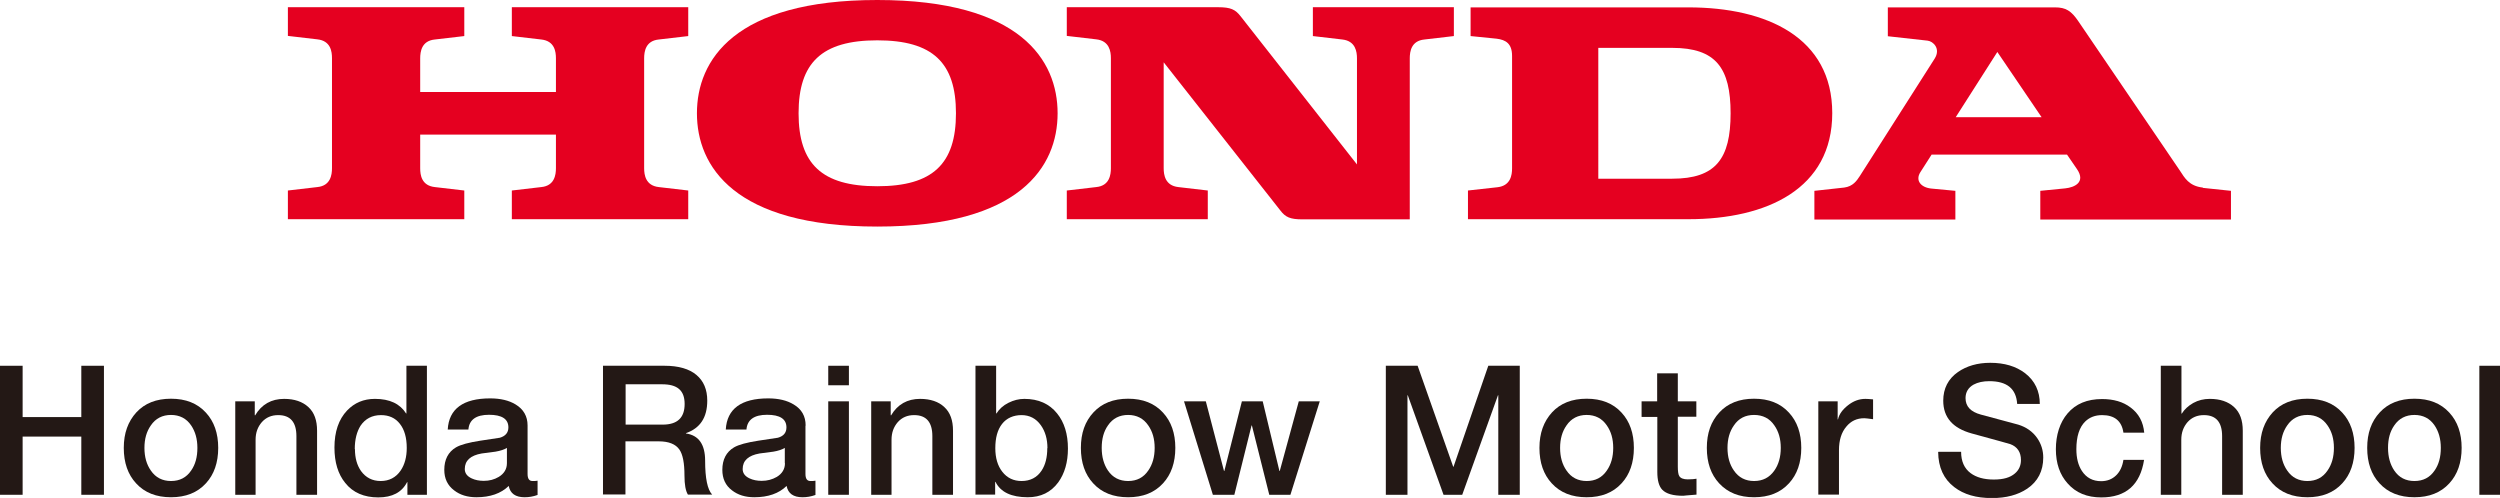 <?xml version="1.0" encoding="UTF-8"?><svg id="_イヤー_2" xmlns="http://www.w3.org/2000/svg" viewBox="0 0 152.49 30.37"><defs><style>.cls-1{fill:#e50020;}.cls-2{fill:#231815;}</style></defs><g id="_イヤー_1-2"><g><g><path class="cls-1" d="M31.22,2.2l1.8,.21c.81,.09,.89,.74,.89,1.15v2.05h-8.28V3.56c0-.42,.09-1.07,.89-1.15l1.8-.21V.44h-10.76v1.75l1.8,.21c.81,.09,.89,.74,.89,1.15v6.71c0,.41-.09,1.07-.89,1.15l-1.8,.21v1.75h10.76v-1.75l-1.8-.21c-.81-.09-.89-.74-.89-1.15v-2.05h8.28v2.05c0,.41-.09,1.07-.89,1.15l-1.8,.21v1.75h10.76v-1.75l-1.8-.21c-.8-.09-.89-.74-.89-1.15V3.56c0-.42,.09-1.07,.89-1.15l1.8-.21V.44h-10.76v1.75Z"/><path class="cls-1" d="M102.98,.45h-13.28v1.75l1.59,.16c.56,.07,.94,.3,.94,1.05v6.86c0,.41-.09,1.06-.89,1.15l-1.8,.2v1.75h13.45c4.81,0,8.77-1.87,8.77-6.47S107.79,.45,102.98,.45m-.98,10.45h-4.51V2.92h4.51c2.66,0,3.56,1.22,3.56,3.99s-.9,3.99-3.56,3.99"/><path class="cls-1" d="M134.36,11.44c-.85-.09-1.12-.62-1.38-1.01l-6.2-9.12c-.44-.65-.77-.86-1.43-.86h-10.2v1.76l2.43,.27c.33,.04,.81,.48,.43,1.09l-4.57,7.17c-.19,.29-.42,.63-.95,.7l-1.82,.2v1.75h8.6v-1.75l-1.48-.14c-.63-.07-.97-.49-.66-.99l.69-1.08h8.26l.61,.89c.54,.79-.14,1.11-.72,1.17l-1.52,.15v1.75h11.63v-1.75l-1.71-.18m-15.08-4.31l2.54-3.98,2.7,3.98h-5.24Z"/><path class="cls-1" d="M80.08,2.2l1.8,.21c.8,.09,.89,.74,.89,1.15v6.47L75.67,.99c-.32-.41-.6-.55-1.37-.55h-9.23v1.75l1.8,.21c.8,.09,.89,.74,.89,1.15v6.71c0,.41-.09,1.07-.89,1.15l-1.8,.21v1.75h8.6v-1.75l-1.8-.21c-.8-.09-.89-.74-.89-1.15V3.8l7.11,9.03c.32,.42,.6,.55,1.36,.55h6.54V3.56c0-.42,.09-1.07,.89-1.15l1.8-.21V.44h-8.6v1.75Z"/><path class="cls-1" d="M53.51,0c-8.74,0-11,3.69-11,6.91s2.26,6.91,11,6.91,11-3.68,11-6.91S62.25,0,53.51,0m0,11.36c-3.39,0-4.8-1.37-4.8-4.45s1.41-4.45,4.8-4.45,4.8,1.37,4.8,4.45-1.41,4.45-4.8,4.45"/></g><g><path class="cls-2" d="M0,30.18v-7.87H1.38v3.13h3.58v-3.13h1.38v7.87h-1.38v-3.55H1.38v3.55H0Z"/><path class="cls-2" d="M10.43,30.33c-.9,0-1.61-.28-2.13-.85-.5-.54-.75-1.26-.75-2.16s.26-1.61,.77-2.17c.51-.55,1.21-.83,2.11-.83s1.61,.28,2.13,.85c.5,.54,.75,1.26,.75,2.15s-.25,1.62-.75,2.16c-.52,.57-1.23,.85-2.13,.85Zm0-.99c.53,0,.94-.21,1.23-.64,.26-.37,.38-.83,.38-1.38s-.13-1-.38-1.37c-.29-.43-.71-.64-1.23-.64s-.94,.21-1.23,.64c-.26,.37-.39,.82-.39,1.37s.13,1.01,.39,1.38c.29,.43,.71,.64,1.23,.64Z"/><path class="cls-2" d="M14.35,30.18v-5.7h1.19v.84l.02,.02c.4-.68,1-1.01,1.77-1.01,.63,0,1.12,.17,1.48,.5,.36,.33,.53,.81,.53,1.44v3.91h-1.26v-3.58c0-.85-.37-1.28-1.11-1.28-.41,0-.74,.14-1,.43-.25,.29-.38,.64-.38,1.07v3.36h-1.26Z"/><path class="cls-2" d="M26.04,22.31v7.87h-1.19v-.77h-.02c-.32,.62-.9,.93-1.76,.93s-1.54-.29-2.01-.88c-.44-.54-.66-1.26-.66-2.16,0-.97,.26-1.72,.77-2.26,.45-.47,1.01-.71,1.7-.71,.9,0,1.53,.3,1.9,.89h.02v-2.91h1.26Zm-4.39,5.08c0,.54,.12,.98,.37,1.34,.29,.4,.69,.61,1.2,.61s.93-.21,1.22-.64c.25-.37,.37-.83,.37-1.38,0-.62-.14-1.12-.42-1.47-.28-.36-.67-.53-1.15-.53-.54,0-.96,.22-1.25,.65-.23,.37-.35,.84-.35,1.42Z"/><path class="cls-2" d="M32.18,25.98v2.93c0,.29,.1,.43,.3,.43,.12,0,.22,0,.31-.02v.87c-.27,.1-.54,.14-.79,.14-.56,0-.88-.23-.97-.69-.47,.46-1.13,.69-1.97,.69-.55,0-1-.14-1.36-.42-.4-.3-.6-.72-.6-1.25,0-.63,.24-1.09,.71-1.37,.29-.17,.78-.3,1.49-.41l1.19-.18c.34-.1,.52-.31,.52-.63,0-.51-.39-.77-1.18-.77s-1.21,.3-1.26,.9h-1.26c.07-1.26,.94-1.9,2.59-1.9,.62,0,1.14,.12,1.55,.37,.48,.29,.73,.72,.73,1.28Zm-1.26,2.28v-.94c-.16,.1-.4,.18-.7,.23-.28,.04-.56,.07-.84,.11-.68,.12-1.03,.43-1.03,.95,0,.25,.14,.44,.42,.57,.21,.1,.46,.15,.74,.15,.34,0,.64-.08,.91-.24,.33-.2,.5-.48,.5-.84Z"/><path class="cls-2" d="M36.78,30.18v-7.87h3.76c.85,0,1.5,.19,1.94,.56,.44,.37,.66,.89,.66,1.57,0,1.02-.43,1.68-1.3,1.98v.02c.78,.11,1.17,.67,1.17,1.66,0,1.07,.14,1.76,.43,2.07h-1.48c-.14-.23-.21-.61-.21-1.16,0-.76-.1-1.29-.31-1.59-.23-.33-.65-.5-1.26-.5h-2.03v3.24h-1.38Zm1.38-6.74v2.46h2.26c.9,0,1.34-.42,1.34-1.26s-.46-1.2-1.37-1.2h-2.24Z"/><path class="cls-2" d="M49.13,25.98v2.93c0,.29,.1,.43,.3,.43,.12,0,.22,0,.31-.02v.87c-.27,.1-.54,.14-.79,.14-.56,0-.88-.23-.97-.69-.47,.46-1.13,.69-1.97,.69-.55,0-1-.14-1.36-.42-.4-.3-.59-.72-.59-1.25,0-.63,.24-1.09,.71-1.37,.29-.17,.78-.3,1.49-.41l1.19-.18c.35-.1,.52-.31,.52-.63,0-.51-.39-.77-1.18-.77s-1.21,.3-1.26,.9h-1.26c.07-1.26,.94-1.9,2.59-1.9,.62,0,1.14,.12,1.55,.37,.49,.29,.73,.72,.73,1.28Zm-1.26,2.28v-.94c-.16,.1-.4,.18-.7,.23-.28,.04-.56,.07-.84,.11-.68,.12-1.03,.43-1.03,.95,0,.25,.14,.44,.42,.57,.21,.1,.46,.15,.74,.15,.34,0,.64-.08,.92-.24,.33-.2,.5-.48,.5-.84Z"/><path class="cls-2" d="M50.52,23.5v-1.19h1.26v1.19h-1.26Zm0,6.68v-5.7h1.26v5.7h-1.26Z"/><path class="cls-2" d="M53.14,30.18v-5.7h1.19v.84l.02,.02c.4-.68,1-1.01,1.77-1.01,.63,0,1.13,.17,1.48,.5,.36,.33,.53,.81,.53,1.44v3.91h-1.26v-3.58c0-.85-.37-1.28-1.11-1.28-.41,0-.74,.14-1,.43-.25,.29-.38,.64-.38,1.07v3.36h-1.26Z"/><path class="cls-2" d="M59.5,30.18v-7.87h1.26v2.91h.02c.17-.27,.41-.49,.73-.65,.32-.16,.64-.24,.97-.24,.86,0,1.53,.3,2,.89,.44,.54,.66,1.26,.66,2.14,0,.83-.2,1.52-.59,2.06-.45,.61-1.07,.91-1.86,.91-1,0-1.66-.31-1.97-.94h-.02v.78h-1.19Zm4.39-2.84c0-.55-.13-1.02-.4-1.4-.29-.41-.69-.62-1.18-.62s-.91,.18-1.19,.54c-.28,.36-.41,.85-.41,1.48,0,.59,.14,1.07,.43,1.44,.29,.37,.68,.56,1.17,.56,.53,0,.94-.21,1.22-.63,.24-.36,.35-.82,.35-1.38Z"/><path class="cls-2" d="M68.81,30.33c-.9,0-1.61-.28-2.13-.85-.5-.54-.75-1.26-.75-2.16s.25-1.61,.77-2.17c.51-.55,1.21-.83,2.11-.83s1.61,.28,2.13,.85c.5,.54,.75,1.26,.75,2.15s-.25,1.62-.75,2.16c-.52,.57-1.23,.85-2.13,.85Zm0-.99c.53,0,.94-.21,1.23-.64,.26-.37,.39-.83,.39-1.38s-.13-1-.39-1.37c-.29-.43-.71-.64-1.23-.64s-.94,.21-1.23,.64c-.26,.37-.38,.82-.38,1.37s.13,1.01,.38,1.38c.29,.43,.71,.64,1.23,.64Z"/><path class="cls-2" d="M73.98,30.18l-1.76-5.7h1.33l1.11,4.25h.02l1.07-4.25h1.27l1.02,4.25h.02l1.16-4.25h1.28l-1.79,5.7h-1.29l-1.06-4.23h-.02l-1.05,4.23h-1.32Z"/><path class="cls-2" d="M84.53,30.18v-7.87h1.94l2.17,6.16h.02l2.12-6.16h1.92v7.87h-1.31v-6.07h-.02l-2.18,6.07h-1.14l-2.18-6.07h-.02v6.07h-1.31Z"/><path class="cls-2" d="M96.78,30.33c-.9,0-1.61-.28-2.13-.85-.5-.54-.75-1.26-.75-2.16s.26-1.61,.77-2.17c.51-.55,1.21-.83,2.11-.83s1.61,.28,2.13,.85c.5,.54,.75,1.26,.75,2.15s-.25,1.62-.75,2.16c-.52,.57-1.23,.85-2.13,.85Zm0-.99c.53,0,.94-.21,1.23-.64,.26-.37,.39-.83,.39-1.38s-.13-1-.39-1.37c-.29-.43-.71-.64-1.23-.64s-.94,.21-1.23,.64c-.26,.37-.39,.82-.39,1.37s.13,1.01,.39,1.38c.29,.43,.71,.64,1.23,.64Z"/><path class="cls-2" d="M100.13,25.42v-.94h.95v-1.71h1.26v1.71h1.13v.94h-1.13v3.04c0,.29,.03,.49,.09,.58,.08,.13,.25,.2,.52,.2,.24,0,.41-.02,.53-.04v.97c-.55,.04-.82,.07-.81,.07-.62,0-1.04-.12-1.28-.37-.2-.21-.3-.57-.3-1.08v-3.36h-.95Z"/><path class="cls-2" d="M106.99,30.33c-.9,0-1.6-.28-2.13-.85-.5-.54-.75-1.26-.75-2.16s.25-1.61,.77-2.17c.51-.55,1.21-.83,2.11-.83s1.61,.28,2.13,.85c.5,.54,.75,1.26,.75,2.15s-.25,1.62-.75,2.16c-.52,.57-1.23,.85-2.13,.85Zm0-.99c.53,0,.94-.21,1.24-.64,.26-.37,.39-.83,.39-1.38s-.13-1-.39-1.37c-.29-.43-.71-.64-1.24-.64s-.94,.21-1.23,.64c-.26,.37-.39,.82-.39,1.37s.13,1.01,.39,1.38c.29,.43,.71,.64,1.23,.64Z"/><path class="cls-2" d="M110.91,30.18v-5.7h1.18v1.1h.02c.07-.32,.28-.6,.61-.86,.33-.26,.68-.39,1.06-.39,.1,0,.25,.01,.47,.03v1.21c-.29-.04-.47-.06-.54-.06-.45,0-.81,.17-1.09,.51-.3,.35-.45,.83-.45,1.44v2.71h-1.26Z"/><path class="cls-2" d="M118.24,27.56h1.38c0,.57,.19,1.01,.58,1.3,.35,.26,.82,.39,1.41,.39s1-.12,1.29-.37c.25-.21,.37-.49,.37-.82,0-.48-.22-.81-.65-.97-.06-.02-.84-.24-2.35-.65-1.16-.32-1.74-.98-1.74-2,0-.74,.3-1.33,.9-1.75,.54-.37,1.19-.56,1.97-.56,.86,0,1.57,.21,2.13,.64,.59,.46,.89,1.09,.89,1.87h-1.38c-.06-.93-.62-1.39-1.7-1.39-.38,0-.7,.07-.96,.21-.32,.18-.49,.46-.49,.82,0,.51,.31,.84,.94,1.01,.62,.17,1.38,.37,2.27,.61,.49,.15,.88,.42,1.16,.82,.25,.36,.37,.76,.37,1.19,0,.82-.33,1.46-.98,1.9-.57,.38-1.28,.57-2.15,.57-.96,0-1.72-.22-2.3-.67-.64-.49-.97-1.2-.98-2.14Z"/><path class="cls-2" d="M130.78,26.39h-1.26c-.1-.71-.54-1.07-1.3-1.07-.42,0-.76,.13-1.03,.39-.36,.35-.54,.92-.54,1.69,0,.54,.11,.98,.34,1.33,.27,.41,.66,.62,1.17,.62,.37,0,.67-.12,.91-.35,.24-.23,.39-.55,.45-.95h1.26c-.24,1.53-1.11,2.29-2.61,2.29-.87,0-1.55-.28-2.05-.85-.48-.53-.72-1.23-.72-2.09s.24-1.63,.71-2.18c.5-.59,1.2-.88,2.11-.88,.7,0,1.28,.17,1.73,.51,.5,.37,.78,.88,.84,1.55Z"/><path class="cls-2" d="M131.8,30.18v-7.87h1.26v2.92h.02c.16-.26,.4-.48,.7-.65,.31-.17,.64-.25,1.01-.25,.63,0,1.12,.17,1.48,.5,.36,.33,.53,.81,.53,1.44v3.91h-1.26v-3.58c0-.85-.37-1.28-1.11-1.28-.41,0-.74,.14-1,.43-.25,.29-.38,.64-.38,1.07v3.36h-1.26Z"/><path class="cls-2" d="M140.74,30.33c-.9,0-1.61-.28-2.13-.85-.5-.54-.75-1.26-.75-2.16s.26-1.61,.77-2.17c.51-.55,1.21-.83,2.11-.83s1.61,.28,2.13,.85c.5,.54,.75,1.26,.75,2.15s-.25,1.62-.75,2.16c-.52,.57-1.23,.85-2.13,.85Zm0-.99c.53,0,.94-.21,1.23-.64,.26-.37,.39-.83,.39-1.38s-.13-1-.39-1.37c-.29-.43-.71-.64-1.23-.64s-.94,.21-1.23,.64c-.26,.37-.39,.82-.39,1.37s.13,1.01,.39,1.38c.29,.43,.71,.64,1.23,.64Z"/><path class="cls-2" d="M147.27,30.33c-.9,0-1.61-.28-2.13-.85-.5-.54-.75-1.26-.75-2.16s.25-1.61,.77-2.17c.51-.55,1.21-.83,2.11-.83s1.61,.28,2.13,.85c.5,.54,.75,1.26,.75,2.15s-.25,1.62-.75,2.16c-.52,.57-1.23,.85-2.13,.85Zm0-.99c.53,0,.94-.21,1.23-.64,.26-.37,.38-.83,.38-1.38s-.13-1-.38-1.37c-.29-.43-.71-.64-1.23-.64s-.94,.21-1.23,.64c-.26,.37-.38,.82-.38,1.37s.13,1.01,.38,1.38c.29,.43,.7,.64,1.23,.64Z"/><path class="cls-2" d="M151.23,30.18v-7.87h1.26v7.87h-1.26Z"/></g></g></g></svg>
